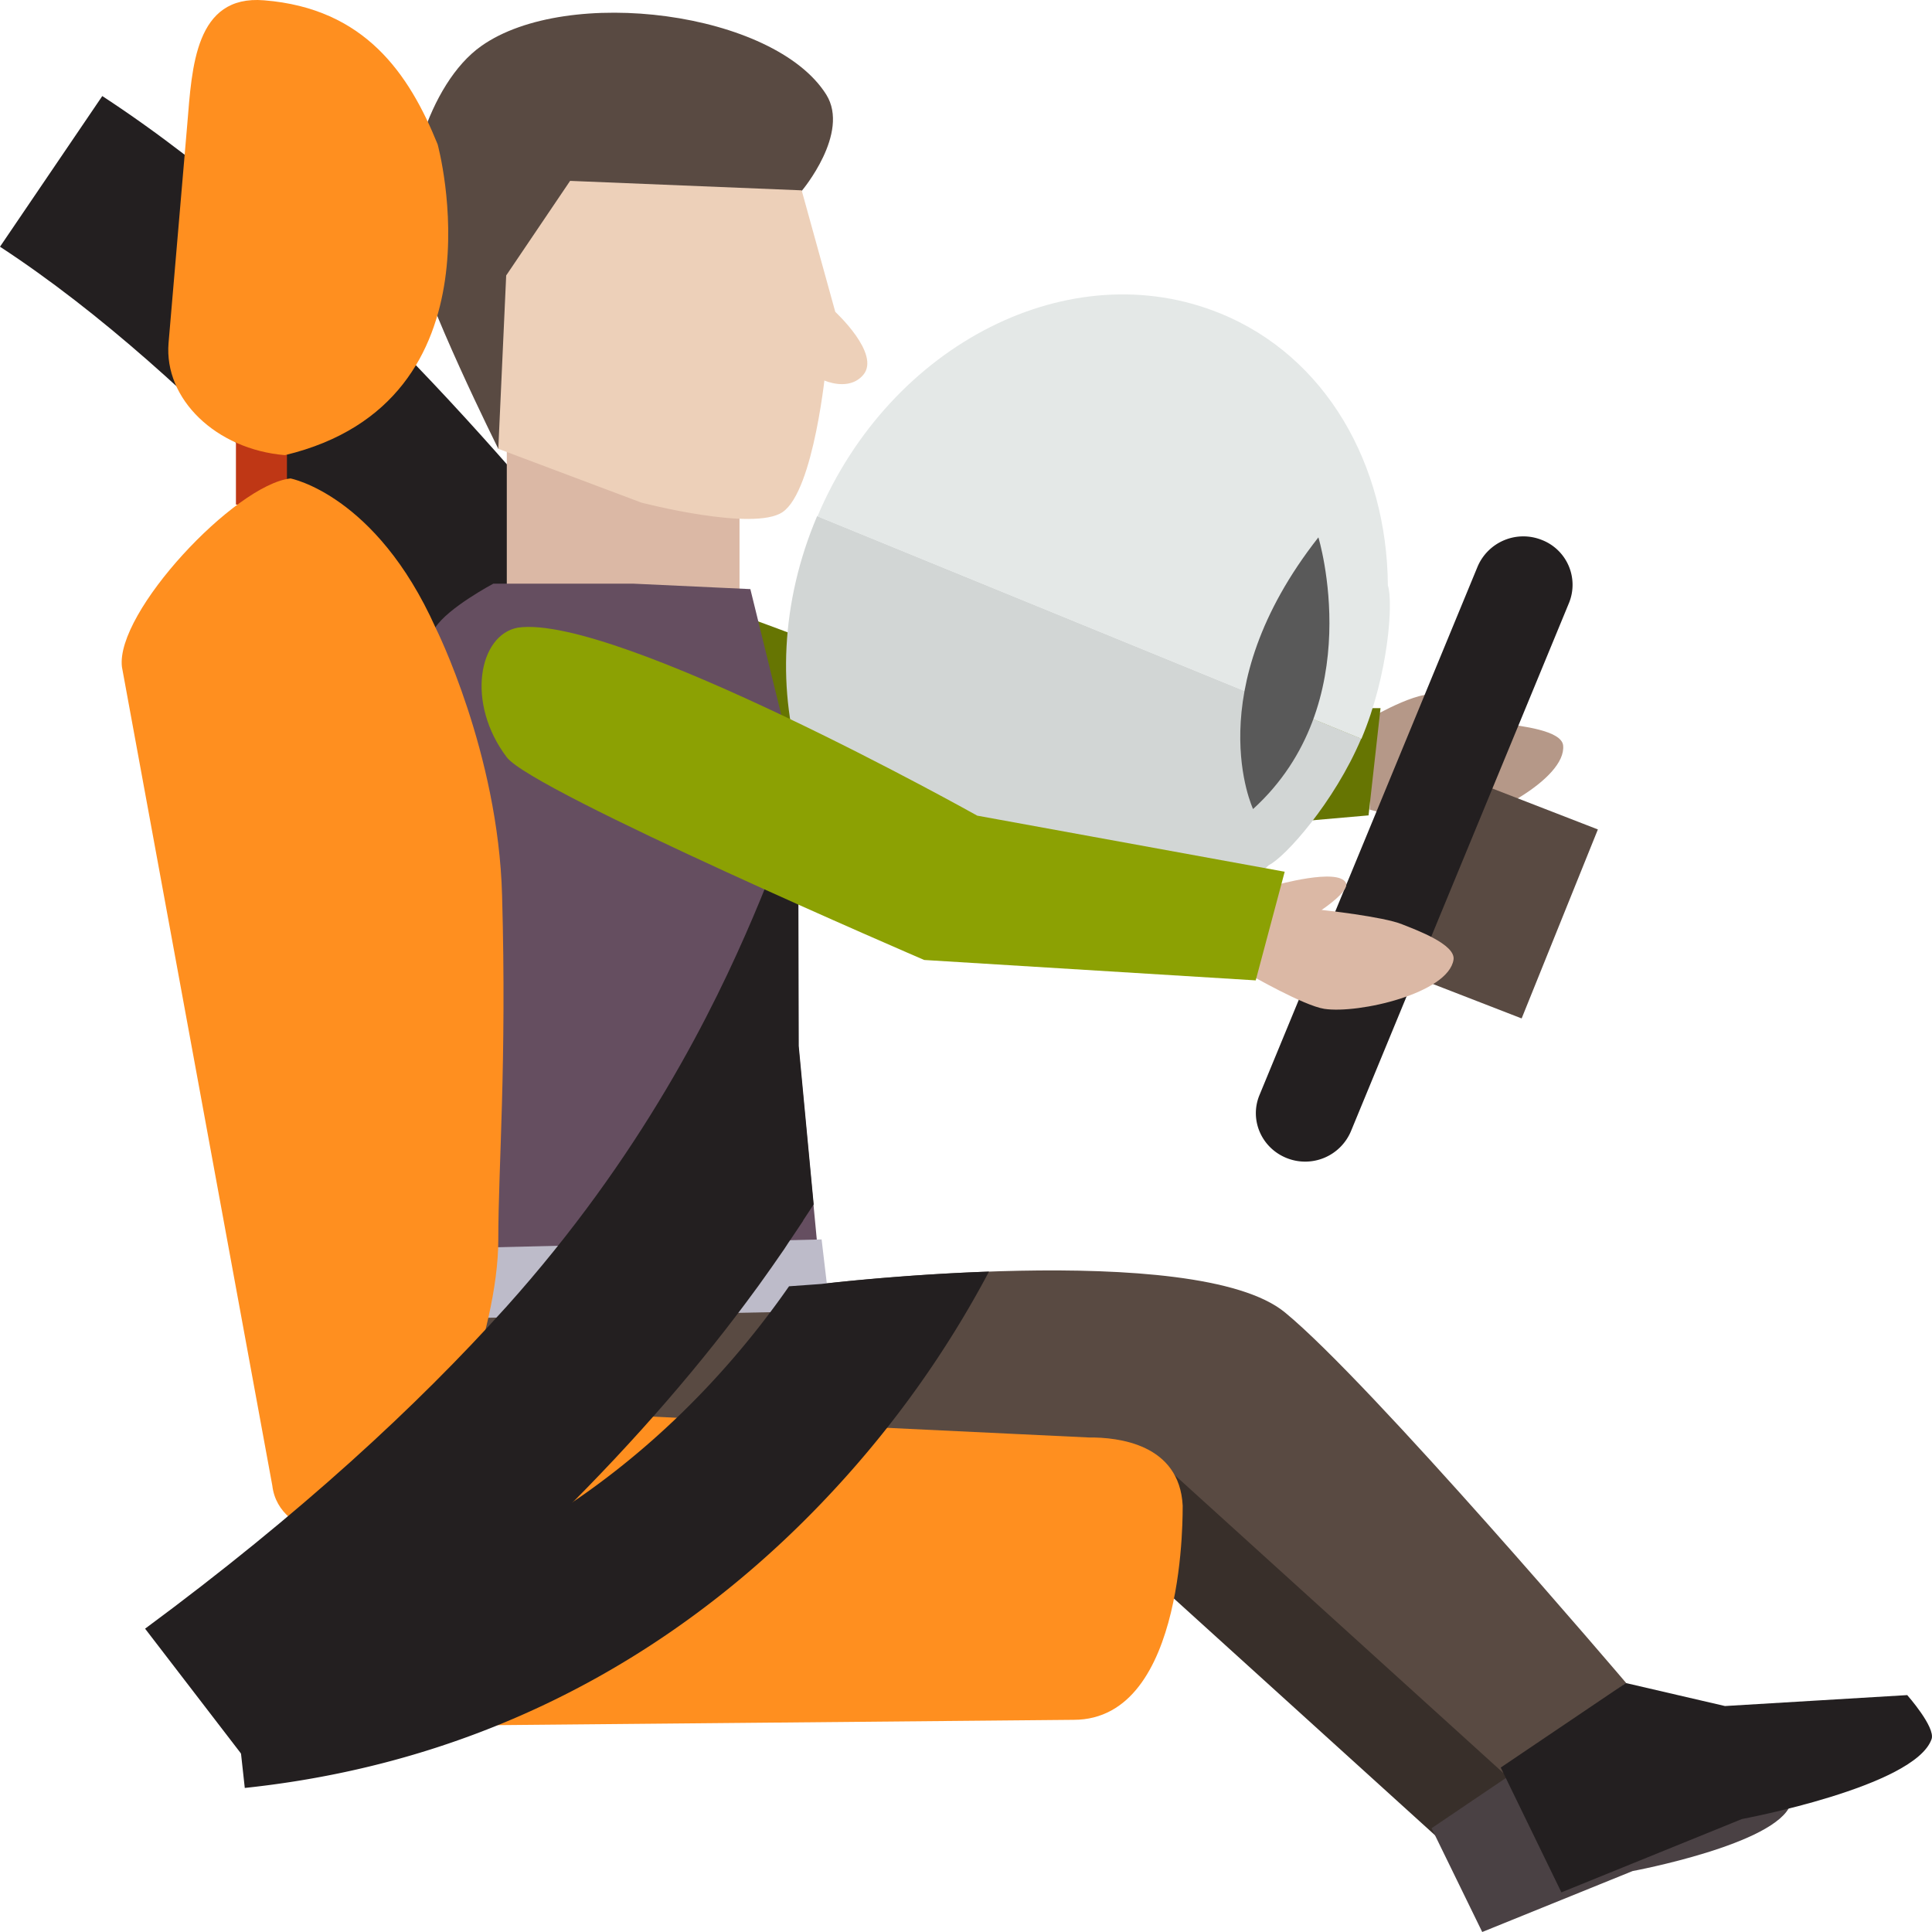 <svg width="50" height="50" viewBox="0 0 50 50" fill="none" xmlns="http://www.w3.org/2000/svg"><path d="M35.448 20.953s1.555.439 2.086.387c.895-.082 3.004-1.176 2.92-2.046-.037-.395-1.114-.506-1.517-.566-.523-.074-2.108.149-2.108.149s.584-.647.432-.826c-.288-.342-1.752.506-1.752.506z" fill="#B59888"/><path d="M23.918 22.106s-10.135-3.296-10.802-4.181c-1.062-1.4-.729-3.177.288-3.356 2.541-.365 11.887 3.802 11.887 3.802l10.437-.045-.31 2.776z" fill="#667502"/><path d="m12.736 18.989 3.8-2.843c-2.715-3.482-8.124-9.895-13.889-13.66L0 6.385c5.188 3.392 10.21 9.352 12.736 12.604" fill="#231F20"/><path d="M12.896 11.615s-1.92-3.846-2.238-5.327c-.31-1.473.417-4.122 1.798-5.097 2.23-1.577 7.578-.893 8.928 1.258.622.997-.63 2.485-.63 2.485z" fill="#594A42"/><path d="M19.549 34.896s9.694-1.16 12 .737c2.223 1.822 8.83 9.59 8.83 9.59l-3.178 2.33-8.527-7.731-14.951.773-3.323-1.041-.713-3.921z" fill="#382F2A"/><path d="M21.255 33.23s9.694-1.161 12 .736c2.223 1.823 8.83 9.59 8.83 9.59l-3.178 2.33-8.527-7.731-14.951.774-3.323-1.042-.713-3.921z" fill="#594A42"/><path d="m19.139 15.5-3.012 4.739-3.011-4.74v-4.635h6.023z" fill="#DBB8A5"/><path d="M37.049 47.314 38.36 50l3.891-1.577s3.725-.692 4.089-1.727c.09-.252-.523-.952-.523-.952l-3.93.238-2.131-.498z" fill="#4A4144"/><path d="M12.767 15.105h3.618l3.034.141 1.23 5 .014 6.83.585 6.154-9.862.736-.804-12.083s-.053-4.427.683-5.64c.326-.513 1.502-1.138 1.502-1.138" fill="#654E60"/><path d="m38.839 45.744 1.57 3.23 4.673-1.898s4.475-.833 4.907-2.068c.107-.306-.63-1.139-.63-1.139l-4.717.283-2.564-.595z" fill="#231F20"/><path d="m21.482 33.929-10.18.2.091-1.815 9.87-.238z" fill="#BDBBC9"/><path d="m12.896 11.615 3.701 1.392s2.906.758 3.657.245c.819-.558 1.122-3.757 1.122-3.757l.289-1.25-.918-3.319-5.993-.245L13.1 7.129z" fill="#EDD0B9"/><path d="M21.611 8.066s1.191 1.094.729 1.637-1.427.037-1.639-.312c-.22-.35.91-1.325.91-1.325" fill="#EDD0B9"/><path d="M6.106 10.864h1.32v2.195h-1.32z" fill="#BF3715"/><path d="M7.047 38.445c.167 1.406 2.321 1.585 3.755 1.414 1.434-.164.668-.44.5-1.845 0 0 1.594-3.423 1.594-5.938 0-1.89.22-4.553.098-8.899-.098-3.697-1.722-6.934-1.722-6.934-1.547-3.445-3.755-3.861-3.755-3.861-1.433.163-4.536 3.467-4.361 4.88zM4.362 8.877c-.121 1.451 1.229 2.753 3.012 2.902 5.78-1.384 3.952-8.043 3.952-8.043-.744-1.838-1.89-3.52-4.491-3.728-1.79-.149-1.866 1.741-1.988 3.2z" fill="#FF8F1F"/><path d="m27.786 44.509-16.9.156c-1.632.075-3.02-3.668-3.096-5.267s1.184-2.962 2.815-3.036l17.575.84c.752-.007 2.345.164 2.428 1.764-.008-.008.136 5.543-2.822 5.543" fill="#FF8F1F"/><path d="M13.086 33.84c3.542-3.944 5.393-7.738 6.402-10.105 1.032-2.418 1.168-3.37 1.168-3.37l.015 6.704.387 4.1c-.083.133-.182.275-.273.416v.008c-.091.14-.19.282-.288.431-.069.097-.13.194-.198.298-.212.312-.44.632-.675.96-.022.03-.037.052-.06.081-2.7 3.706-6.774 7.969-12.934 12.53L3.755 42.15c4.028-2.976 7.047-5.773 9.33-8.31" fill="#231F20"/><path d="M32.838 22.389c-2.276 2.187-5.416 3.05-8.147 1.927-3.861-1.578-5.446-6.488-3.543-10.96l14.08 5.76c-.698 1.65-1.973 3.072-2.39 3.273" fill="#D2D6D5"/><path d="M31.58 8.11c2.738 1.117 4.315 3.915 4.338 7.04.144.431.015 2.313-.682 3.965v.008l-14.08-5.76c1.897-4.486 6.562-6.83 10.423-5.252" fill="#E4E8E7"/><path d="M34.12 13.907s1.313 4.3-1.691 7.031c0-.007-1.442-3.043 1.691-7.031" fill="#595959"/><path d="m38.44 20.336 2.913 1.13-1.973 4.891-2.913-1.13z" fill="#594A42"/><path d="M32.595 28.341c-.265.64.053 1.37.706 1.63a1.285 1.285 0 0 0 1.66-.692l5.645-13.676a1.244 1.244 0 0 0-.706-1.63 1.286 1.286 0 0 0-1.661.693z" fill="#231F20"/><path d="M32.345 25.224s1.396.803 1.927.885c.887.134 3.209-.402 3.345-1.272.06-.395-.956-.767-1.328-.915-.485-.201-2.086-.373-2.086-.373s.729-.483.63-.699c-.197-.402-1.828.06-1.828.06z" fill="#DBB8A5"/><path d="M23.918 24.844s-10.135-4.36-10.802-5.245c-1.062-1.4-.729-3.17.288-3.356 2.541-.364 11.887 4.866 11.887 4.866l7.957 1.451-.75 2.812z" fill="#8CA103"/><path d="M14.96 38.78c2.518-1.741 4.3-3.824 5.46-5.491l.835-.06s1.965-.238 4.34-.32a26.7 26.7 0 0 1-4.06 5.7c-3.132 3.37-8.04 6.904-15.2 7.663l-.456-4.151c3.732-.395 6.721-1.719 9.08-3.341" fill="#231F20"/></svg>